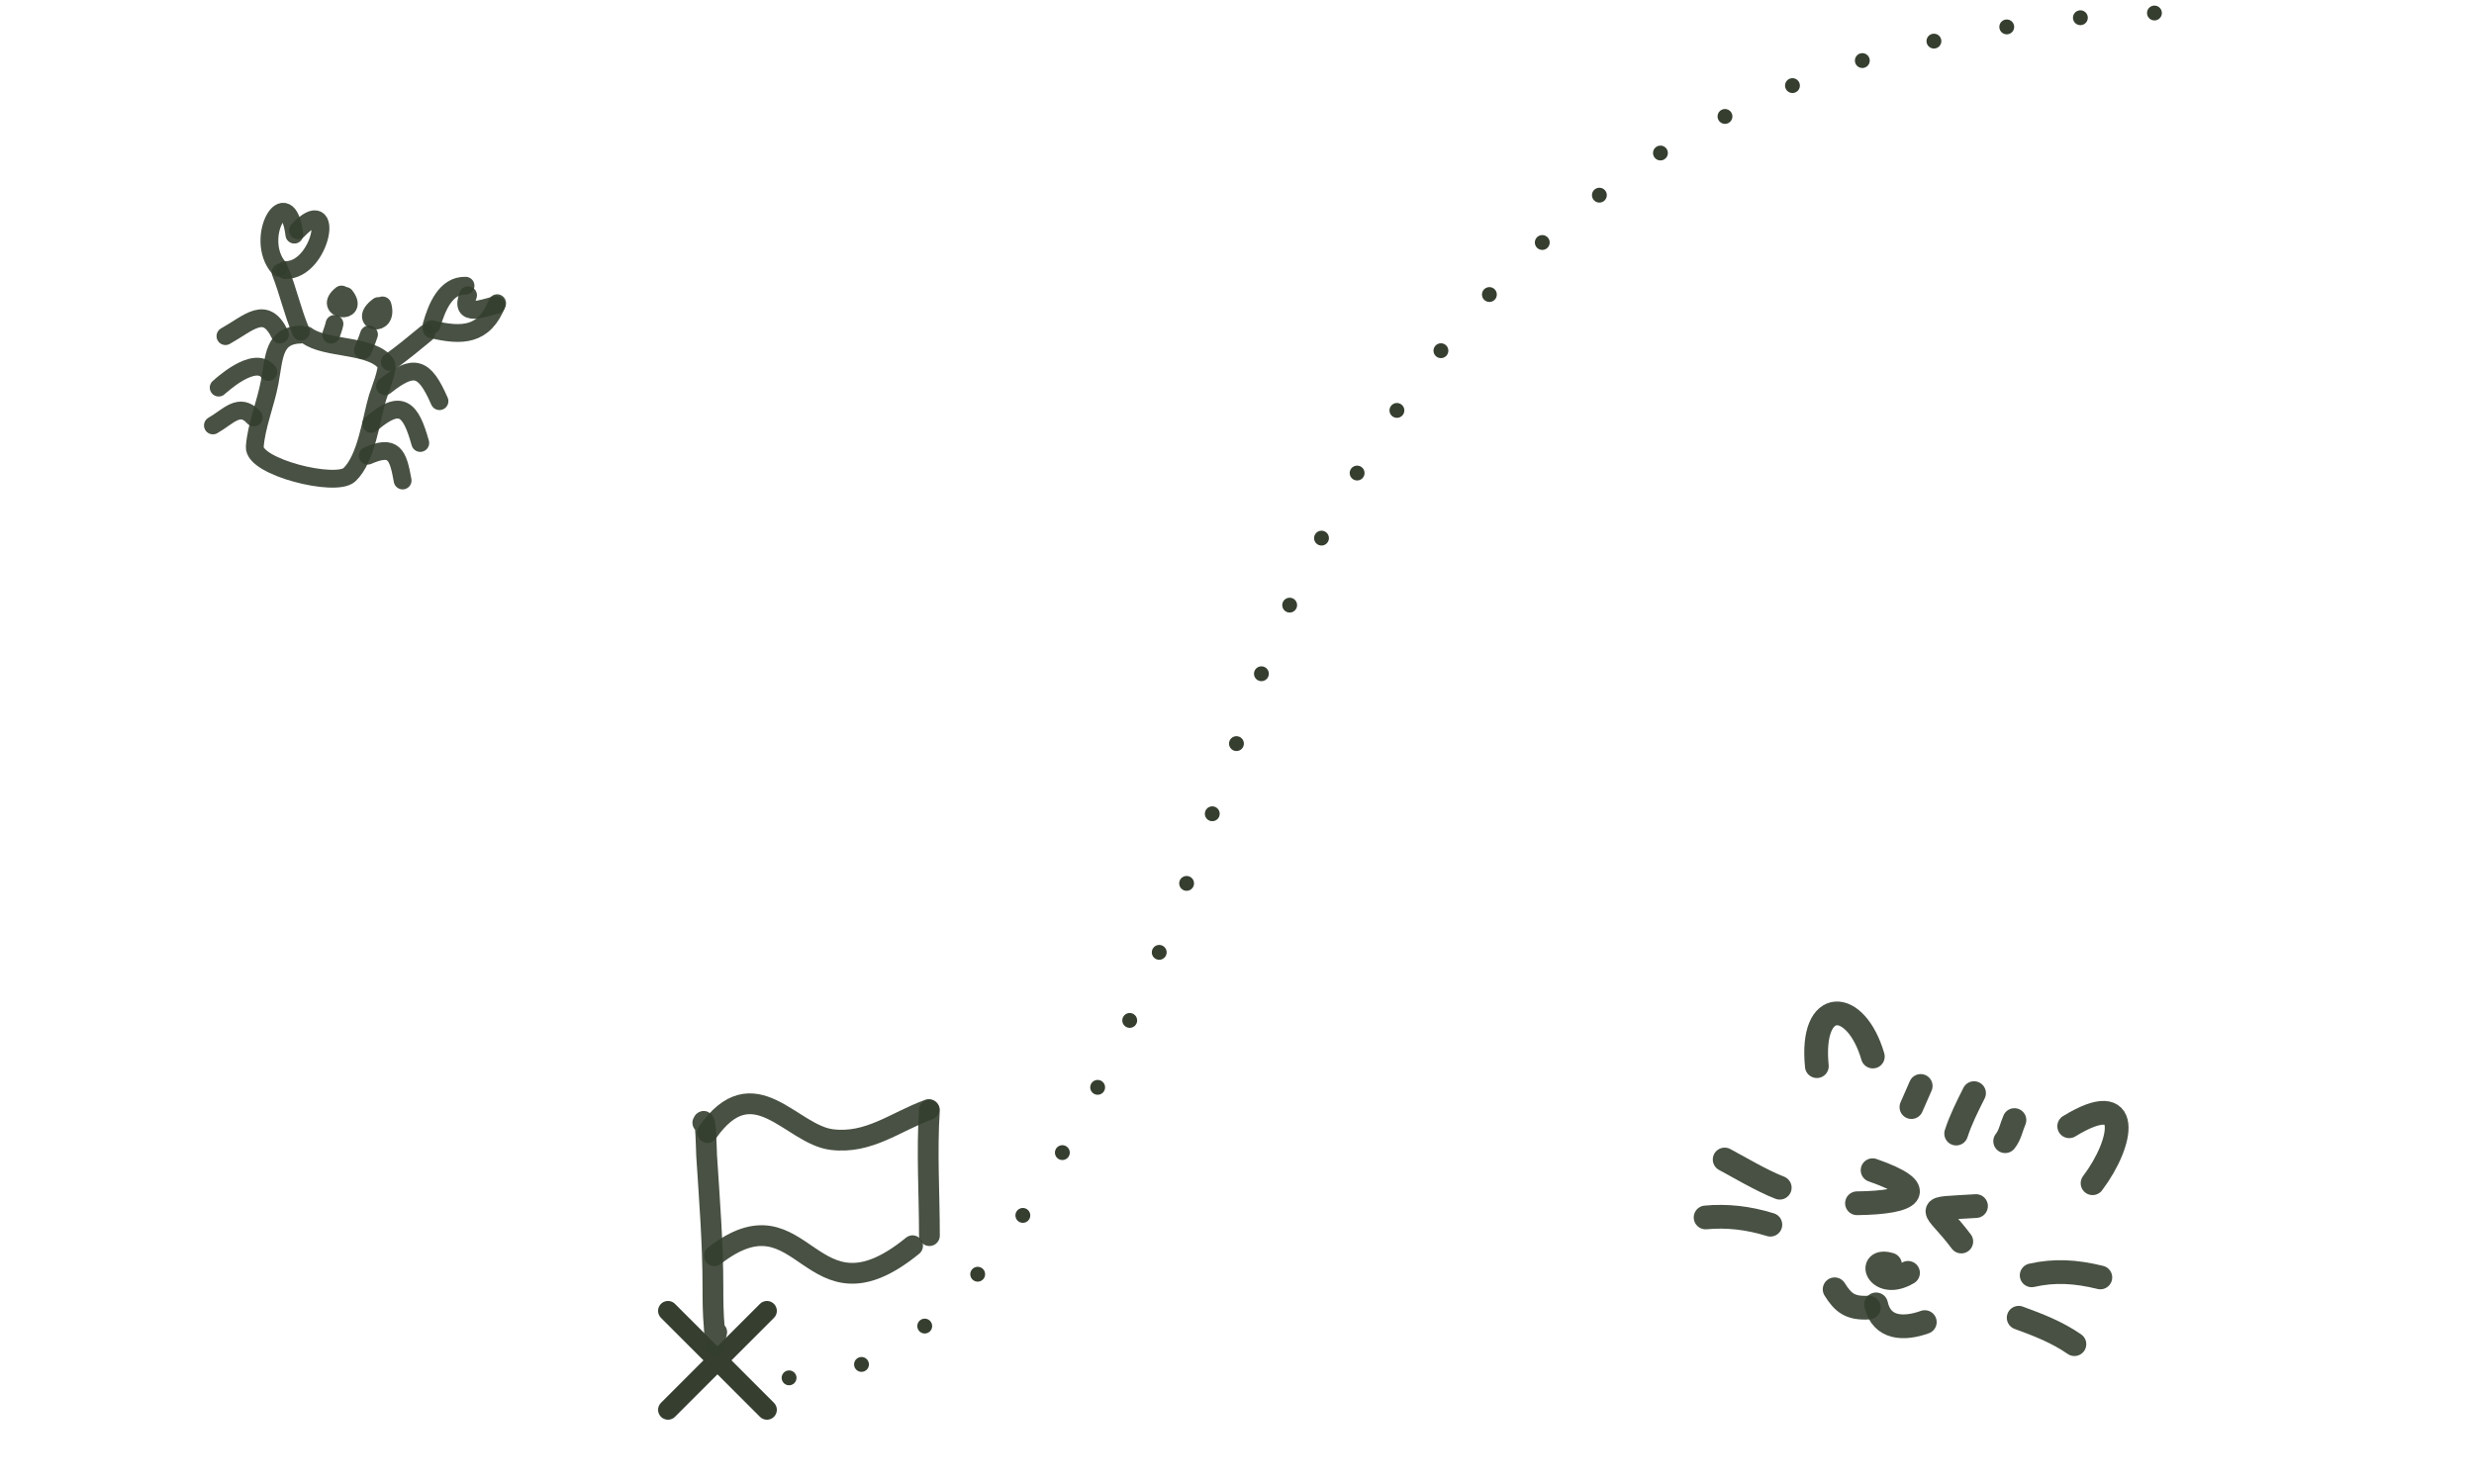 <svg xmlns="http://www.w3.org/2000/svg" viewBox="0 0 1000 600">
  <!-- Flipped X marker -->
  <path d="M310,570 l-40,-40 M270,570 l40,-40"
        stroke="#353E2F" stroke-width="8" stroke-linecap="round"/>
  <!-- Flipped main path -->
  <path d="M290,550 Q400,600 500,300 Q600,0 900,5"
        fill="none" stroke="#353E2F" stroke-width="6" stroke-linecap="round" stroke-dasharray="0 30"/>

<g transform="translate(155,390) scale(0.35) rotate(+0)">
<svg viewBox="0 0 400 400" fill="none" xmlns="http://www.w3.org/2000/svg"><g id="SVGRepo_bgCarrier" stroke-width="0"></g><g id="SVGRepo_tracerCarrier" stroke-linecap="round" stroke-linejoin="round"></g><g id="SVGRepo_iconCarrier"> <path d="M112.535 121.809C114.988 114.842 115.224 143.238 115.455 146.87C117.608 180.612 120.322 214.372 120.322 248.197C120.322 258.353 120.394 268.611 121.296 278.705C121.716 283.417 122.269 297.604 122.269 292.871C122.269 285.925 121.876 289.184 123.242 283.063" stroke="#353E2F" stroke-opacity="0.9" stroke-width="16" stroke-linecap="round" stroke-linejoin="round"></path> <path d="M116.105 129.256C151.792 78.322 180.299 130.927 211.904 134.763C240.544 138.239 260.617 121.064 286.528 111.63" stroke="#353E2F" stroke-opacity="0.9" stroke-width="16" stroke-linecap="round" stroke-linejoin="round"></path> <path d="M121.455 224.202C191.697 169.622 193.578 282.091 274.032 216.512" stroke="#353E2F" stroke-opacity="0.9" stroke-width="16" stroke-linecap="round" stroke-linejoin="round"></path> <path d="M286.999 112.011C284.867 143.99 286.999 176.447 286.999 208.72" stroke="#353E2F" stroke-opacity="0.9" stroke-width="16" stroke-linecap="round" stroke-linejoin="round"></path> </g></svg>
</g>

<g transform="translate(30,10) scale(0.3) rotate(+20)">
<svg viewBox="0 0 400 400" fill="none" xmlns="http://www.w3.org/2000/svg"><g id="SVGRepo_bgCarrier" stroke-width="0"></g><g id="SVGRepo_tracerCarrier" stroke-linecap="round" stroke-linejoin="round"></g><g id="SVGRepo_iconCarrier"> <path d="M113.911 142.269C83.244 125.082 94.178 64.83 116.978 109.594" stroke="#353E2F" stroke-opacity="0.9" stroke-width="16" stroke-linecap="round" stroke-linejoin="round"></path> <path d="M118.664 104.914C138.617 59.421 151.167 131.511 120.289 142.269" stroke="#353E2F" stroke-opacity="0.9" stroke-width="16" stroke-linecap="round" stroke-linejoin="round"></path> <path d="M116.977 145.642C129.503 159.799 139.367 175.591 152.385 189.48" stroke="#353E2F" stroke-opacity="0.9" stroke-width="16" stroke-linecap="round" stroke-linejoin="round"></path> <path d="M158.234 190.83C178.782 197.158 215.607 178.082 233.917 190.275C237.797 192.862 237.05 217.738 237.257 221.407C238.372 241.451 246.782 276.309 237.257 295.347C229.701 310.44 153.792 318.459 148.771 300.906C143.608 282.843 144.653 260.642 141.536 241.975C137.641 218.61 130.173 200.9 153.225 191.943" stroke="#353E2F" stroke-opacity="0.9" stroke-width="16" stroke-linecap="round" stroke-linejoin="round"></path> <path d="M258.609 152.386C251.603 164.296 244.309 176.767 236.689 187.794" stroke="#353E2F" stroke-opacity="0.9" stroke-width="16" stroke-linecap="round" stroke-linejoin="round"></path> <path d="M260.666 143.955C259.474 127.157 260.261 105.728 277.158 100.116" stroke="#353E2F" stroke-opacity="0.9" stroke-width="16" stroke-linecap="round" stroke-linejoin="round"></path> <path d="M282.215 107.41C282.099 129.375 298.614 113.585 309.192 106.861" stroke="#353E2F" stroke-opacity="0.9" stroke-width="16" stroke-linecap="round" stroke-linejoin="round"></path> <path d="M309.195 105.175C308.421 137.019 289.528 144.009 261.984 147.327" stroke="#353E2F" stroke-opacity="0.9" stroke-width="16" stroke-linecap="round" stroke-linejoin="round"></path> <path d="M135.525 198.353C114.121 177.25 105.915 198.058 90 216.457" stroke="#353E2F" stroke-opacity="0.9" stroke-width="16" stroke-linecap="round" stroke-linejoin="round"></path> <path d="M137.209 233.529C119.809 222.745 100.516 261.46 100.115 261.983" stroke="#353E2F" stroke-opacity="0.9" stroke-width="16" stroke-linecap="round" stroke-linejoin="round"></path> <path d="M138.897 276.39C121.961 267.406 117.227 283.589 106.861 295.704" stroke="#353E2F" stroke-opacity="0.9" stroke-width="16" stroke-linecap="round" stroke-linejoin="round"></path> <path d="M240.062 209.713C257.565 181.222 267.379 181.207 290.646 205.594" stroke="#353E2F" stroke-opacity="0.9" stroke-width="16" stroke-linecap="round" stroke-linejoin="round"></path> <path d="M240.062 245.72C257.41 214.758 268.801 221.004 287.273 246.808" stroke="#353E2F" stroke-opacity="0.9" stroke-width="16" stroke-linecap="round" stroke-linejoin="round"></path> <path d="M246.809 273.682C265.452 255.869 272.03 263.389 283.903 283.901" stroke="#353E2F" stroke-opacity="0.9" stroke-width="16" stroke-linecap="round" stroke-linejoin="round"></path> <path d="M213.131 142.27C225.965 159.746 196.596 164.394 209.874 144.052" stroke="#353E2F" stroke-opacity="0.9" stroke-width="16" stroke-linecap="round" stroke-linejoin="round"></path> <path d="M178.724 145.642C197.343 157.403 163.338 164.912 175.193 145.642" stroke="#353E2F" stroke-opacity="0.9" stroke-width="16" stroke-linecap="round" stroke-linejoin="round"></path> <path d="M178.277 172.619C178.792 175.892 178.606 179.385 178.768 182.736" stroke="#353E2F" stroke-opacity="0.9" stroke-width="16" stroke-linecap="round" stroke-linejoin="round"></path> <path d="M210.652 170.933C210.824 175.998 210.514 181.142 210.406 186.108" stroke="#353E2F" stroke-opacity="0.9" stroke-width="16" stroke-linecap="round" stroke-linejoin="round"></path> </g></svg>
</g>


<g transform="translate(630,300) scale(0.4) rotate(+20)">
<svg viewBox="0 0 400 400" fill="none" xmlns="http://www.w3.org/2000/svg"><g id="SVGRepo_bgCarrier" stroke-width="0"></g><g id="SVGRepo_tracerCarrier" stroke-linecap="round" stroke-linejoin="round"></g><g id="SVGRepo_iconCarrier"> <path d="M104.841 145.759C84.382 103.24 113.976 93.893 138.062 126.769" stroke="#353E2F" stroke-opacity="0.9" stroke-width="16" stroke-linecap="round" stroke-linejoin="round"></path> <path d="M278.45 125.67C310.018 85.931 316.458 123.485 306.365 156.355" stroke="#353E2F" stroke-opacity="0.9" stroke-width="16" stroke-linecap="round" stroke-linejoin="round"></path> <path d="M174.149 149.888C174.479 144.709 174.812 139.541 175.142 134.374" stroke="#353E2F" stroke-opacity="0.9" stroke-width="16" stroke-linecap="round" stroke-linejoin="round"></path> <path d="M208.585 156.344C208.228 146.42 209.43 136.477 210.574 126.629" stroke="#353E2F" stroke-opacity="0.9" stroke-width="16" stroke-linecap="round" stroke-linejoin="round"></path> <path d="M241.358 149.884C243.072 144.904 242.021 139.545 242.355 134.378" stroke="#353E2F" stroke-opacity="0.9" stroke-width="16" stroke-linecap="round" stroke-linejoin="round"></path> <path d="M164.116 198.803C205.073 198.238 196.821 210.153 161.861 223.33" stroke="#353E2F" stroke-opacity="0.9" stroke-width="16" stroke-linecap="round" stroke-linejoin="round"></path> <path d="M237.844 197.687C203.614 212.709 210.546 206.414 236.697 223.526" stroke="#353E2F" stroke-opacity="0.9" stroke-width="16" stroke-linecap="round" stroke-linejoin="round"></path> <path d="M196.887 254.533C179.946 255.472 195.528 273.667 210.195 255.646" stroke="#353E2F" stroke-opacity="0.9" stroke-width="16" stroke-linecap="round" stroke-linejoin="round"></path> <path d="M193.39 286.642C181.827 291.678 175.892 289.505 167.537 282.956" stroke="#353E2F" stroke-opacity="0.9" stroke-width="16" stroke-linecap="round" stroke-linejoin="round"></path> <path d="M197.268 282.956C206.418 297.428 220.936 292.334 232.171 282.956" stroke="#353E2F" stroke-opacity="0.9" stroke-width="16" stroke-linecap="round" stroke-linejoin="round"></path> <path d="M109.366 231.278C96.785 231.121 76.152 227.207 68 226.11" stroke="#353E2F" stroke-opacity="0.9" stroke-width="16" stroke-linecap="round" stroke-linejoin="round"></path> <path d="M111.951 256.852C96.07 257.608 82.114 261.134 69.293 267.182" stroke="#353E2F" stroke-opacity="0.9" stroke-width="16" stroke-linecap="round" stroke-linejoin="round"></path> <path d="M333 214.223C316.165 216.03 302.204 220.205 289.049 228.707" stroke="#353E2F" stroke-opacity="0.9" stroke-width="16" stroke-linecap="round" stroke-linejoin="round"></path> <path d="M331.965 262.448C318.367 258.875 304.68 258.572 290.599 258.572" stroke="#353E2F" stroke-opacity="0.9" stroke-width="16" stroke-linecap="round" stroke-linejoin="round"></path> </g></svg>
</g>

</svg>

